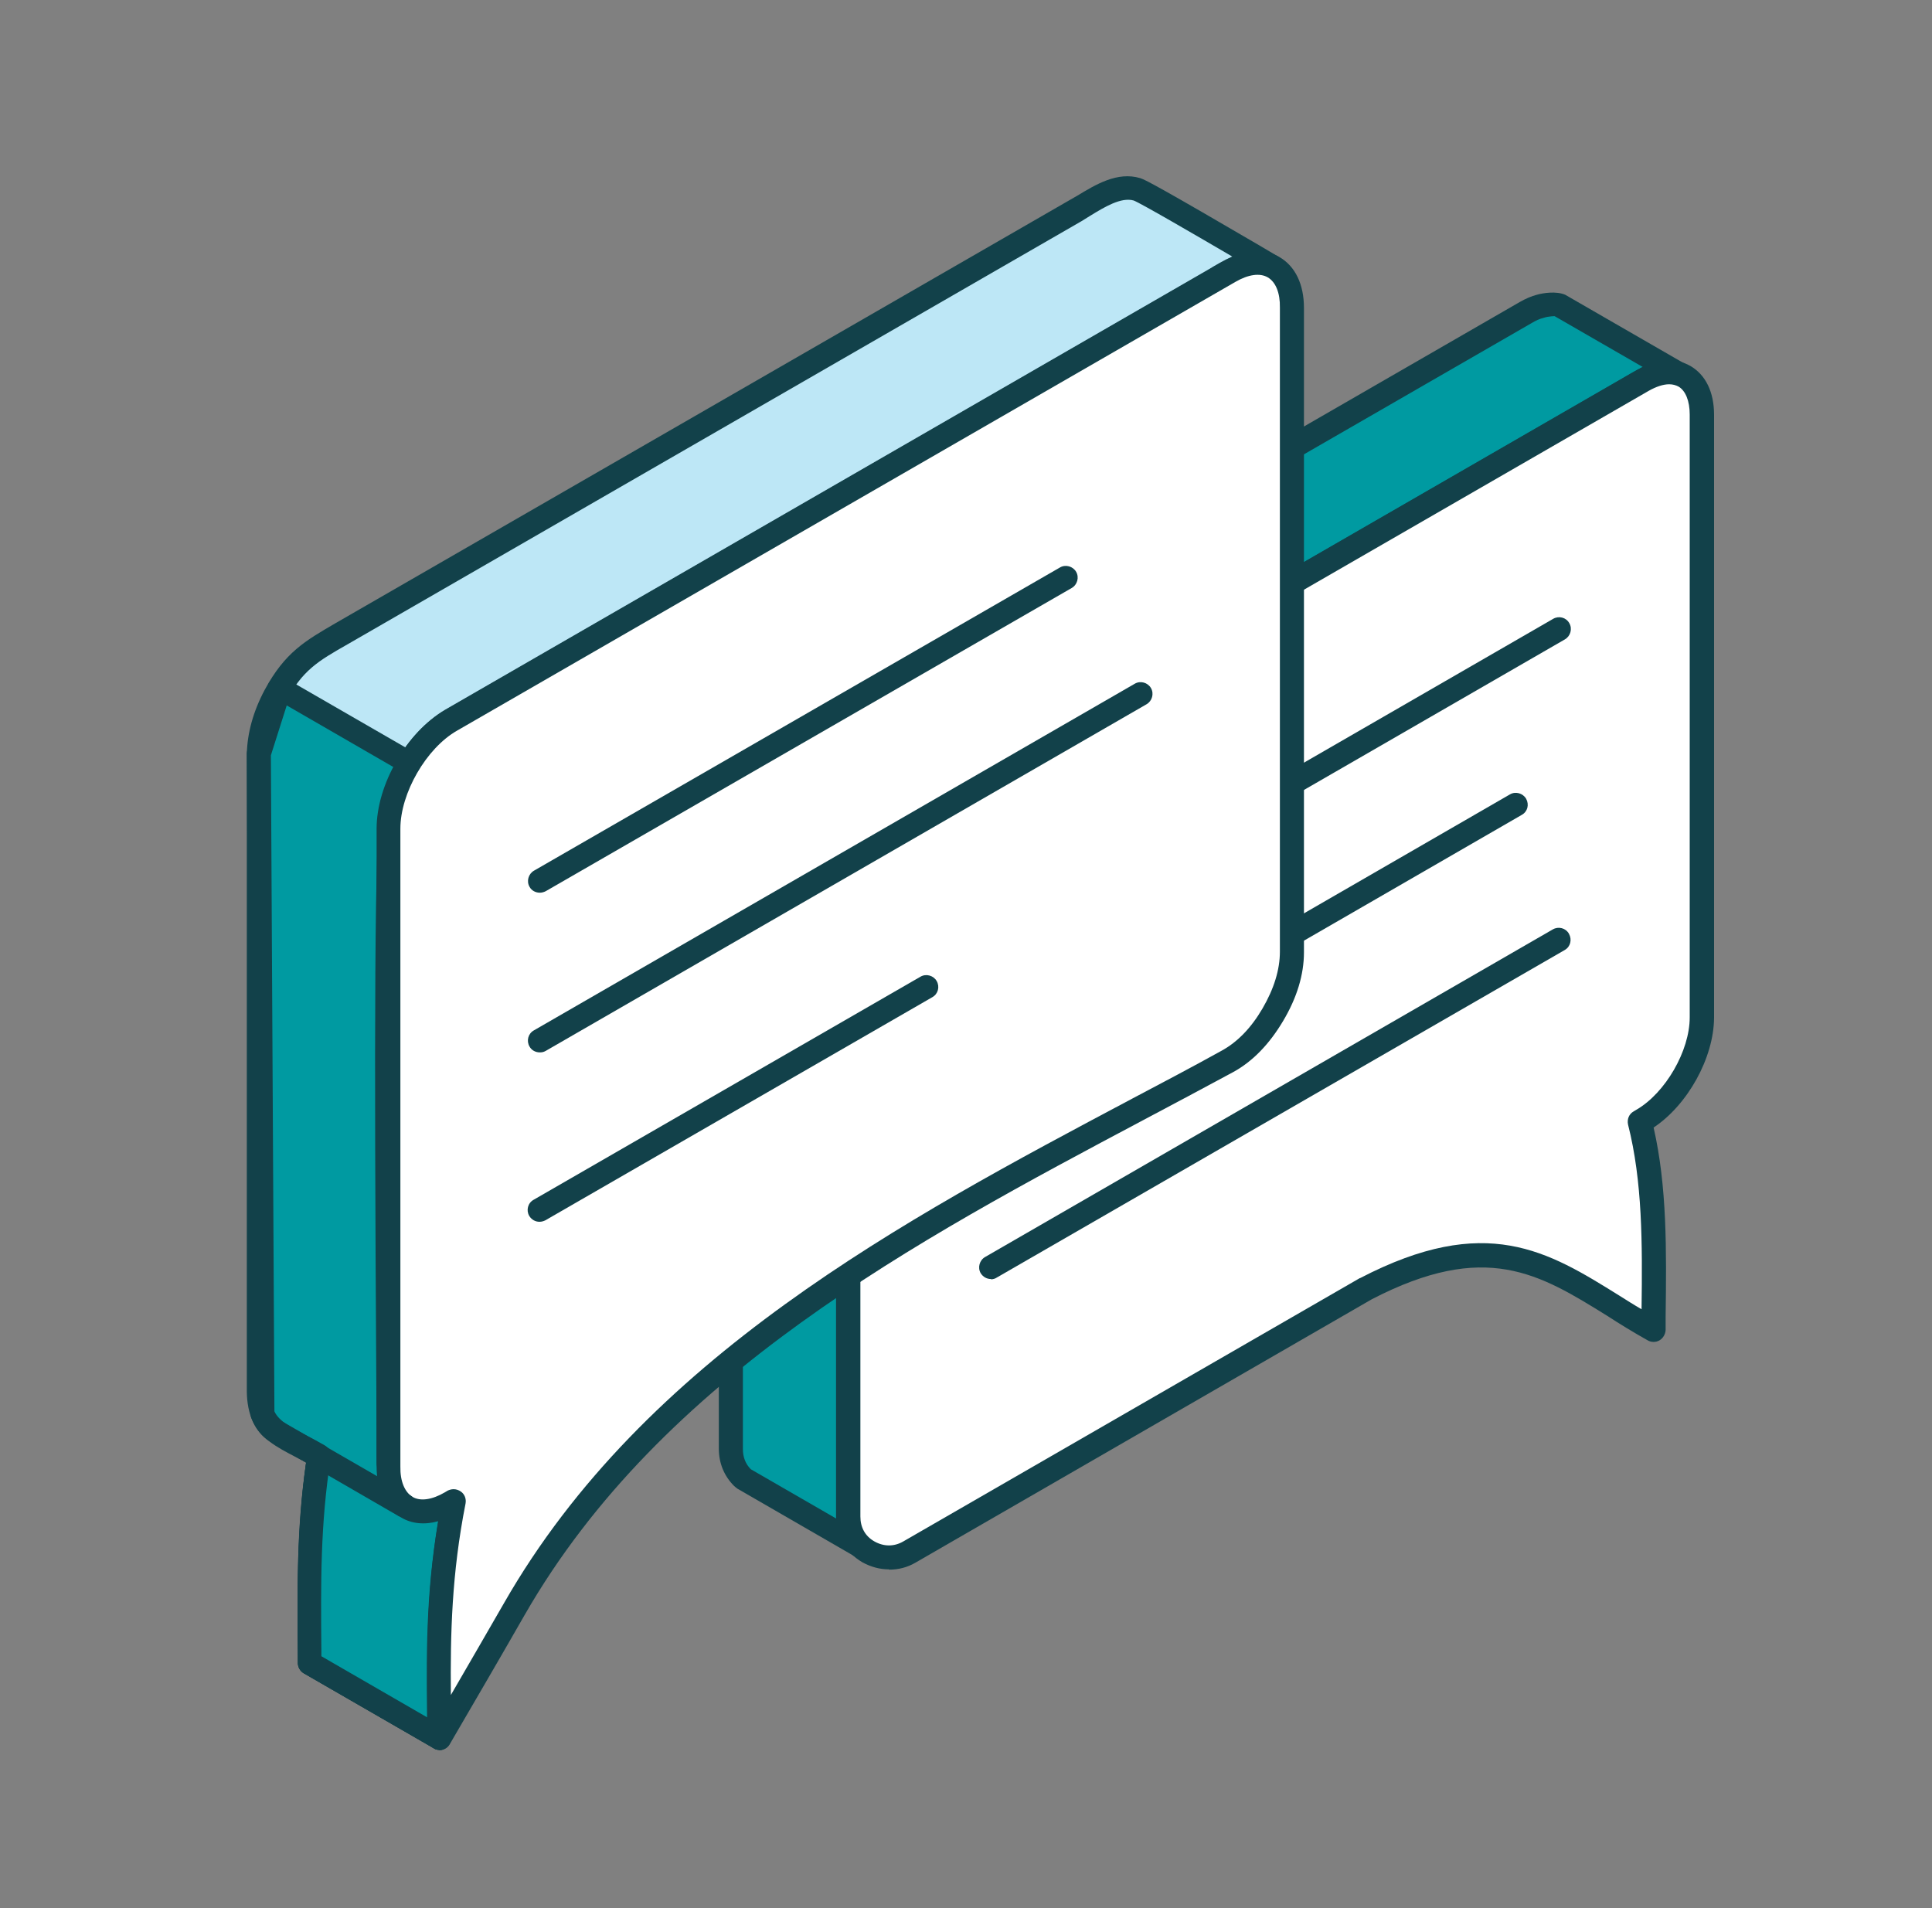 <svg width="81" height="80" viewBox="0 0 81 80" fill="none" xmlns="http://www.w3.org/2000/svg">
<rect x="0" y="0" width="81" height="80" fill="#808080" stroke="none"/>
<path fill-rule="evenodd" clip-rule="evenodd" d="M35.568 38.658C35.568 37.772 35.555 37.342 35.863 36.505C36.269 35.422 37.032 34.339 38.041 33.748L67.912 16.517C68.208 16.345 68.909 15.914 69.254 15.778C69.623 15.631 69.968 15.582 70.361 15.68L65.438 12.837C65.217 12.751 64.811 12.788 64.577 12.862C64.355 12.923 64.158 13.022 63.962 13.132L34.091 30.363C33.734 30.572 33.094 30.905 32.749 31.175C31.58 32.062 30.669 33.735 30.645 35.225V60.788C30.645 61.255 30.792 61.662 31.125 61.994L31.162 62.031L36.084 64.874C35.728 64.529 35.555 64.123 35.555 63.631V38.695L35.568 38.658Z" fill="#009AA1"/>
<path fill-rule="evenodd" clip-rule="evenodd" d="M65.189 13.255C65.189 13.255 64.918 13.255 64.709 13.329C64.549 13.366 64.389 13.44 64.204 13.551L34.063 30.929C33.731 31.114 33.288 31.372 33.054 31.544C31.971 32.369 31.158 33.895 31.146 35.2V60.751C31.146 61.095 31.257 61.378 31.478 61.6L35.06 63.668V38.658H35.564L35.06 38.548C35.06 37.723 35.06 37.218 35.392 36.32C35.86 35.04 36.758 33.908 37.78 33.304L67.884 15.938C68.18 15.766 68.574 15.532 68.869 15.384L65.177 13.255H65.189ZM36.081 65.329C35.995 65.329 35.909 65.305 35.835 65.255L30.912 62.412C30.912 62.412 30.801 62.326 30.777 62.301C30.358 61.883 30.137 61.342 30.137 60.738V35.175C30.161 33.563 31.109 31.741 32.451 30.732C32.734 30.511 33.201 30.252 33.571 30.043L33.841 29.895L63.712 12.665C63.971 12.517 64.204 12.418 64.438 12.357C64.697 12.283 65.238 12.197 65.62 12.357L70.592 15.225C70.814 15.348 70.9 15.606 70.814 15.84C70.715 16.061 70.469 16.197 70.235 16.135C69.964 16.061 69.731 16.098 69.435 16.209C69.201 16.308 68.697 16.603 68.401 16.775L68.155 16.911L38.284 34.142C37.46 34.634 36.721 35.569 36.328 36.64C36.057 37.378 36.057 37.735 36.057 38.523V63.557C36.057 63.914 36.167 64.197 36.426 64.443C36.611 64.615 36.635 64.898 36.475 65.095C36.377 65.231 36.229 65.292 36.081 65.292V65.329Z" fill="#12414A"/>
<path fill-rule="evenodd" clip-rule="evenodd" d="M57.253 54.031C63.198 50.942 65.524 53.625 69.315 55.754C69.352 52.628 69.425 49.711 68.736 47.028L68.859 46.954C70.225 46.166 71.346 44.234 71.346 42.659C71.346 36.505 71.346 23.532 71.346 17.379C71.346 15.803 70.225 15.163 68.872 15.951C58.582 21.883 48.318 27.803 38.029 33.736C36.662 34.523 35.555 36.456 35.555 38.031V63.582C35.555 64.209 35.85 64.751 36.404 65.071C36.946 65.379 37.573 65.379 38.115 65.071L57.253 54.031Z" fill="white"/>
<path fill-rule="evenodd" clip-rule="evenodd" d="M69.98 16.111C69.734 16.111 69.439 16.209 69.131 16.382L38.3 34.166C37.094 34.868 36.072 36.628 36.072 38.031V63.582C36.072 64.037 36.269 64.406 36.663 64.628C37.057 64.849 37.488 64.849 37.869 64.628L57.008 53.588H57.02C62.3 50.843 64.897 52.455 67.9 54.326C68.195 54.511 68.503 54.708 68.823 54.892C68.86 52.123 68.86 49.526 68.257 47.151C68.208 46.929 68.294 46.708 68.491 46.597L68.614 46.523C69.82 45.822 70.842 44.062 70.842 42.658V17.378C70.842 16.812 70.669 16.382 70.374 16.209C70.263 16.148 70.128 16.111 69.98 16.111ZM37.266 65.797C36.885 65.797 36.515 65.698 36.158 65.502C35.457 65.095 35.051 64.394 35.051 63.582V38.031C35.051 36.258 36.257 34.191 37.795 33.305L68.626 15.52C69.451 15.04 70.239 14.979 70.879 15.348C71.506 15.717 71.863 16.431 71.863 17.391V42.671C71.851 44.357 70.755 46.326 69.328 47.274C69.894 49.748 69.869 52.406 69.832 55.212V55.766C69.82 55.938 69.734 56.099 69.574 56.197C69.426 56.283 69.229 56.283 69.082 56.197C68.491 55.865 67.925 55.52 67.395 55.175C64.54 53.403 62.288 52 57.512 54.474L38.386 65.514C38.029 65.723 37.66 65.809 37.279 65.809L37.266 65.797Z" fill="#12414A"/>
<path fill-rule="evenodd" clip-rule="evenodd" d="M16.292 34.745C16.316 33.034 17.448 31.065 18.913 30.203L50.519 11.963C51.393 11.459 52.316 10.732 53.301 11.151C52.599 10.745 47.996 8.037 47.664 7.939C46.765 7.68 45.818 8.406 45.079 8.825L14.495 26.474C13.104 27.274 12.353 27.655 11.528 29.182C11.122 29.932 10.852 30.757 10.852 31.606V58.363C10.852 58.954 10.999 59.656 11.516 60L13.362 61.059C12.895 64.025 12.944 66.745 12.981 69.736L18.421 72.874C18.384 69.206 18.322 66.609 19.036 62.942L16.292 61.354V34.745Z" fill="#BDE7F6"/>
<path fill-rule="evenodd" clip-rule="evenodd" d="M13.474 69.44L17.905 72C17.868 68.849 17.88 66.425 18.471 63.188L16.034 61.772C15.874 61.686 15.788 61.514 15.788 61.342V34.732C15.812 32.849 17.043 30.72 18.655 29.76L50.643 11.311C50.951 11.126 51.295 10.917 51.665 10.757C50.212 9.908 47.825 8.517 47.529 8.406C47 8.258 46.311 8.677 45.708 9.046L45.351 9.268L14.569 27.015C13.314 27.729 12.686 28.099 11.972 29.428C11.578 30.166 11.357 30.929 11.357 31.619V58.363C11.357 58.634 11.394 59.323 11.8 59.582L13.621 60.628C13.806 60.739 13.892 60.935 13.868 61.145C13.425 63.951 13.449 66.585 13.486 69.366V69.44H13.474ZM18.422 73.366C18.335 73.366 18.249 73.342 18.175 73.292L12.735 70.154C12.588 70.068 12.489 69.895 12.489 69.723V69.366C12.465 66.646 12.428 64.074 12.834 61.317L11.283 60.419C10.68 60.025 10.36 59.286 10.348 58.351V31.594C10.372 30.72 10.618 29.822 11.098 28.923C11.948 27.348 12.797 26.868 14.065 26.129L45.178 8.197C45.917 7.754 46.84 7.175 47.812 7.471C48.022 7.532 48.883 8 52.822 10.302L53.548 10.732C53.782 10.855 53.868 11.151 53.745 11.385C53.621 11.618 53.338 11.717 53.105 11.618C52.489 11.36 51.837 11.754 51.16 12.172L50.778 12.406L19.16 30.634C17.843 31.409 16.797 33.218 16.785 34.757V61.071L19.271 62.511C19.455 62.622 19.554 62.831 19.505 63.04C18.84 66.535 18.865 69.046 18.901 72.517V72.874C18.901 73.046 18.815 73.219 18.655 73.305C18.581 73.354 18.495 73.379 18.409 73.379L18.422 73.366Z" fill="#12414A"/>
<path fill-rule="evenodd" clip-rule="evenodd" d="M19.025 62.942L17.155 63.249L12.453 60.529L13.376 61.059V61.145C12.933 64.062 12.958 66.794 12.995 69.735L18.435 72.874C18.398 69.538 18.385 66.585 18.976 63.286L19.038 62.942H19.025Z" fill="white"/>
<path fill-rule="evenodd" clip-rule="evenodd" d="M13.474 69.44L17.904 72C17.88 69.305 17.904 66.523 18.409 63.545L17.24 63.742C17.129 63.766 17.006 63.742 16.907 63.68L13.757 61.871C13.437 64.48 13.449 66.905 13.474 69.44ZM18.421 73.366C18.335 73.366 18.249 73.342 18.175 73.292L12.735 70.154C12.588 70.068 12.489 69.908 12.489 69.735C12.464 66.892 12.44 64.222 12.834 61.317L12.206 60.948C11.972 60.812 11.886 60.505 12.021 60.271C12.157 60.025 12.464 59.951 12.698 60.086L13.621 60.615H13.634L17.252 62.708L18.951 62.425C19.111 62.4 19.271 62.449 19.381 62.572C19.492 62.683 19.541 62.855 19.517 63.015L19.455 63.36C18.852 66.695 18.889 69.686 18.926 72.849C18.926 73.022 18.828 73.194 18.68 73.28C18.606 73.329 18.52 73.354 18.434 73.354L18.421 73.366Z" fill="#12414A"/>
<path fill-rule="evenodd" clip-rule="evenodd" d="M17.165 31.988L11.725 28.849L10.852 31.606L10.999 59.298C11.319 60.111 12.255 60.406 13.362 61.059C12.895 64.062 12.944 66.72 12.981 69.735L18.421 72.874C18.384 69.194 18.322 66.622 19.036 62.942L16.292 61.354C16.292 57.797 16.058 35.102 16.464 33.612L17.178 31.988H17.165Z" fill="#009AA1"/>
<path fill-rule="evenodd" clip-rule="evenodd" d="M13.474 69.44L17.905 72C17.868 68.849 17.88 66.449 18.471 63.188L16.034 61.772C15.874 61.686 15.788 61.514 15.788 61.342C15.788 60.677 15.788 59.36 15.775 57.637C15.689 43.902 15.689 34.535 15.985 33.477L16.538 32.185L12.021 29.576L11.357 31.668L11.505 59.175C11.701 59.594 12.206 59.852 12.871 60.197C13.117 60.32 13.363 60.456 13.621 60.603C13.806 60.714 13.892 60.911 13.868 61.108C13.425 63.914 13.449 66.388 13.474 69.243V69.415V69.44ZM18.422 73.366C18.335 73.366 18.249 73.342 18.175 73.292L12.735 70.154C12.588 70.068 12.489 69.895 12.489 69.723V69.268C12.465 66.597 12.44 64.074 12.834 61.317C12.686 61.231 12.538 61.169 12.415 61.096C11.578 60.665 10.865 60.283 10.545 59.471C10.52 59.422 10.508 59.348 10.508 59.298L10.348 31.606C10.348 31.606 10.348 31.508 10.372 31.459L11.246 28.702C11.295 28.554 11.394 28.443 11.541 28.394C11.677 28.345 11.837 28.357 11.96 28.431L17.4 31.569C17.622 31.692 17.708 31.976 17.609 32.197L16.895 33.822C16.612 34.892 16.711 50.843 16.748 57.649C16.748 59.151 16.76 60.357 16.76 61.071L19.258 62.511C19.443 62.622 19.541 62.831 19.492 63.04C18.828 66.535 18.852 69.009 18.889 72.456V72.874C18.889 73.046 18.803 73.219 18.643 73.305C18.569 73.354 18.483 73.379 18.397 73.379L18.422 73.366Z" fill="#12414A"/>
<path fill-rule="evenodd" clip-rule="evenodd" d="M54.275 33.268C54.103 33.268 53.931 33.182 53.844 33.022C53.709 32.776 53.783 32.48 54.029 32.345L65.118 25.945C65.352 25.809 65.66 25.883 65.795 26.129C65.93 26.363 65.844 26.671 65.611 26.806L54.521 33.206C54.447 33.255 54.361 33.28 54.275 33.28V33.268Z" fill="#12414A"/>
<path fill-rule="evenodd" clip-rule="evenodd" d="M54.261 39.594C54.088 39.594 53.916 39.508 53.83 39.348C53.695 39.114 53.781 38.806 54.015 38.671L63.307 33.305C63.541 33.169 63.848 33.255 63.984 33.489C64.119 33.736 64.045 34.031 63.799 34.166L54.507 39.532C54.421 39.582 54.347 39.606 54.261 39.606V39.594Z" fill="#12414A"/>
<path fill-rule="evenodd" clip-rule="evenodd" d="M41.546 53.625C41.374 53.625 41.214 53.538 41.115 53.379C40.98 53.145 41.066 52.837 41.3 52.702L65.103 38.966C65.337 38.831 65.644 38.905 65.78 39.151C65.915 39.397 65.841 39.692 65.607 39.828L41.792 53.563C41.718 53.612 41.632 53.637 41.546 53.637V53.625Z" fill="#12414A"/>
<path fill-rule="evenodd" clip-rule="evenodd" d="M54.151 39.901C54.151 33.304 54.151 19.483 54.164 12.886C54.164 11.212 52.982 10.535 51.542 11.372C40.662 17.649 29.782 23.914 18.915 30.191C17.474 31.028 16.293 33.071 16.293 34.732V61.477C16.293 63.151 17.462 63.828 18.902 62.991L19.025 62.917C18.299 66.572 18.385 69.563 18.41 72.849C19.456 71.052 20.515 69.243 21.548 67.434C28.17 55.877 41.167 50.068 51.444 44.468C52.182 44.061 52.822 43.409 53.351 42.511C53.881 41.612 54.151 40.726 54.151 39.889V39.901Z" fill="white"/>
<path fill-rule="evenodd" clip-rule="evenodd" d="M19.026 62.437C19.124 62.437 19.235 62.474 19.321 62.535C19.481 62.646 19.555 62.843 19.518 63.04C18.94 65.969 18.878 68.492 18.903 71.065C19.641 69.785 20.392 68.505 21.131 67.212C27.026 56.911 37.881 51.151 47.457 46.068C48.737 45.391 50.004 44.726 51.223 44.049C51.875 43.692 52.454 43.102 52.934 42.277C53.414 41.452 53.66 40.652 53.66 39.902V12.899C53.672 12.283 53.487 11.828 53.155 11.631C52.823 11.434 52.331 11.508 51.801 11.815L19.161 30.634C17.869 31.372 16.786 33.255 16.786 34.745V61.489C16.774 62.105 16.971 62.56 17.291 62.757C17.623 62.954 18.115 62.88 18.644 62.572L18.767 62.498C18.841 62.462 18.927 62.437 19.014 62.437H19.026ZM18.423 73.366C18.423 73.366 18.337 73.366 18.3 73.354C18.091 73.292 17.931 73.095 17.931 72.874V72.32C17.894 69.526 17.857 66.868 18.374 63.779C17.808 63.938 17.254 63.889 16.811 63.618C16.158 63.237 15.789 62.486 15.789 61.489V34.745C15.789 32.886 17.057 30.695 18.669 29.772L51.297 10.954C52.146 10.462 52.995 10.4 53.648 10.782C54.3 11.163 54.669 11.914 54.669 12.911V39.926C54.669 40.862 54.374 41.834 53.795 42.806C53.217 43.779 52.515 44.505 51.703 44.948C50.472 45.612 49.204 46.289 47.924 46.966C38.472 51.988 27.752 57.674 21.992 67.717C20.958 69.526 19.9 71.335 18.854 73.132C18.767 73.292 18.595 73.379 18.423 73.379V73.366Z" fill="#12414A"/>
<path fill-rule="evenodd" clip-rule="evenodd" d="M22.632 37.428C22.459 37.428 22.287 37.342 22.201 37.181C22.066 36.948 22.152 36.64 22.386 36.505L44.441 23.791C44.675 23.655 44.983 23.741 45.118 23.975C45.253 24.209 45.167 24.517 44.933 24.652L22.878 37.366C22.804 37.403 22.718 37.428 22.632 37.428Z" fill="#12414A"/>
<path fill-rule="evenodd" clip-rule="evenodd" d="M22.631 44.123C22.458 44.123 22.286 44.037 22.2 43.877C22.064 43.643 22.138 43.336 22.384 43.2L47.578 28.665C47.812 28.529 48.12 28.615 48.255 28.849C48.391 29.083 48.304 29.391 48.071 29.526L22.877 44.062C22.791 44.111 22.717 44.123 22.631 44.123Z" fill="#12414A"/>
<path fill-rule="evenodd" clip-rule="evenodd" d="M22.619 51.225C22.447 51.225 22.287 51.139 22.188 50.978C22.053 50.745 22.127 50.437 22.373 50.302L38.594 40.948C38.828 40.812 39.136 40.898 39.271 41.132C39.407 41.366 39.333 41.674 39.087 41.809L22.865 51.163C22.791 51.2 22.705 51.225 22.619 51.225Z" fill="#12414A"/>
<path fill-rule="evenodd" clip-rule="evenodd" d="M16.945 63.618C16.858 63.618 16.772 63.594 16.698 63.557L11.443 60.517C11.197 60.382 11.123 60.074 11.258 59.84C11.394 59.594 11.701 59.52 11.935 59.655L17.203 62.695C17.437 62.831 17.523 63.139 17.388 63.372C17.289 63.532 17.129 63.618 16.957 63.618H16.945Z" fill="#12414A"/>
</svg>
